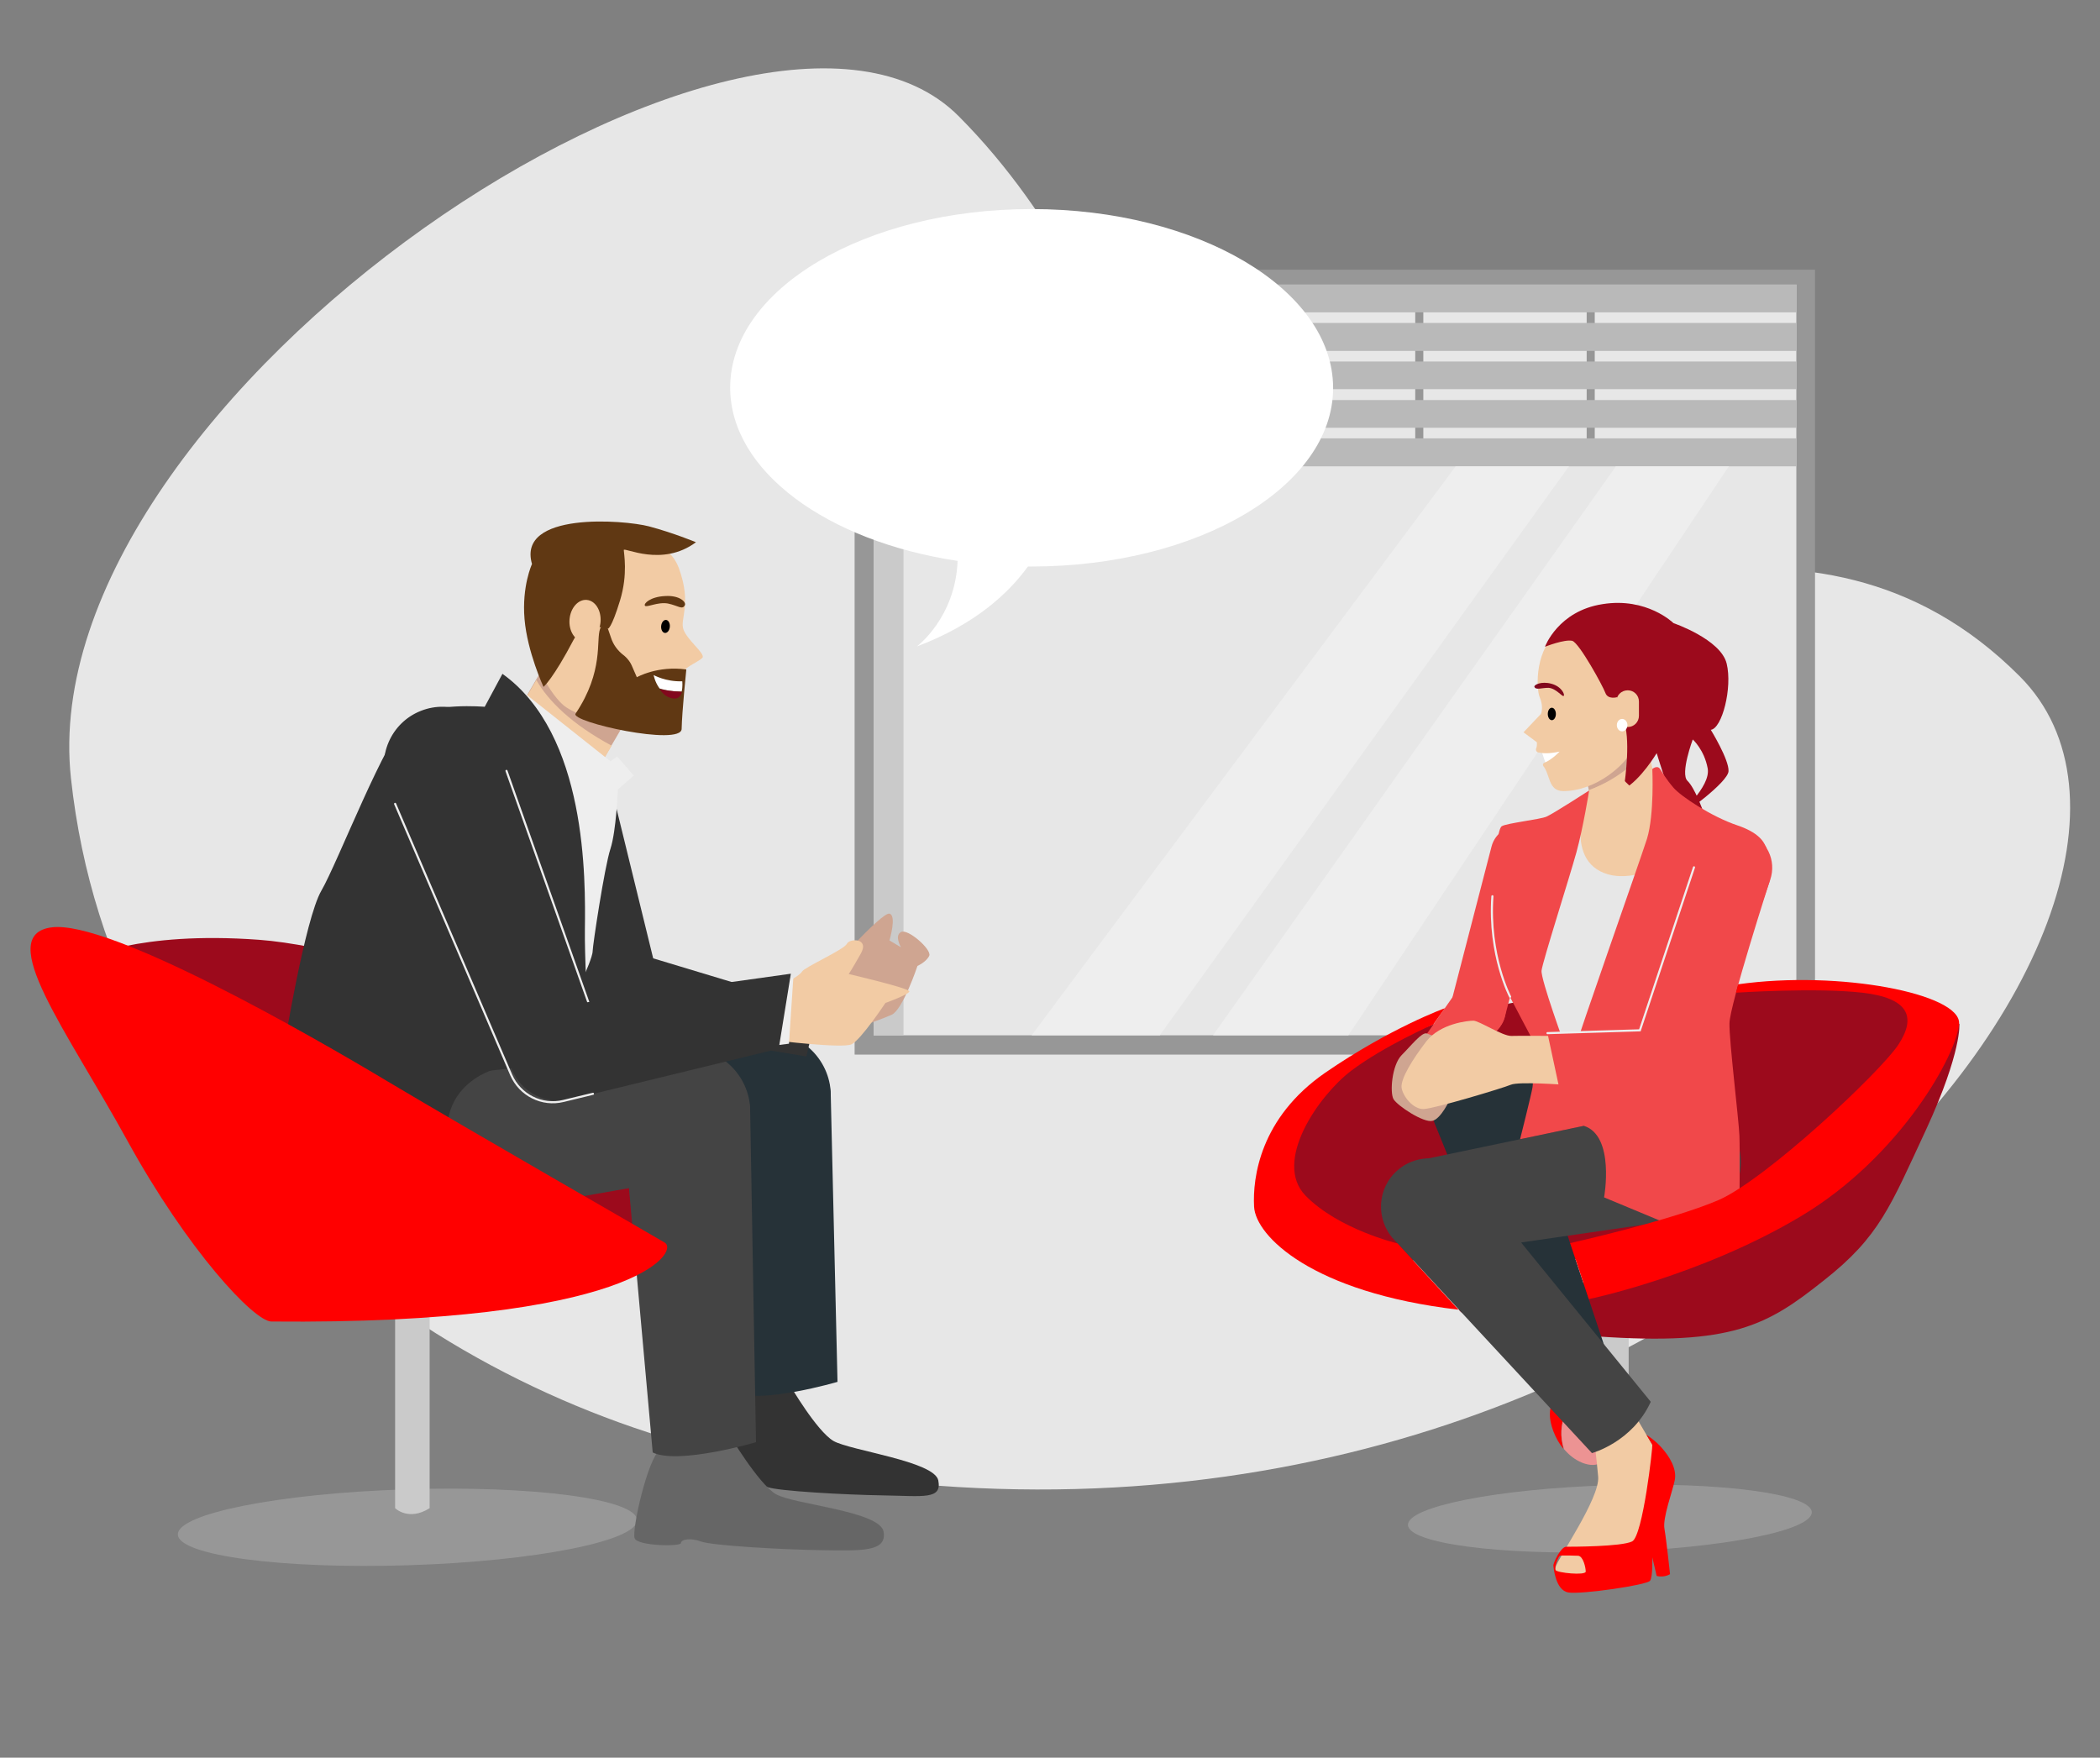 <?xml version="1.0" encoding="utf-8"?>
<!-- Generator: Adobe Illustrator 26.3.1, SVG Export Plug-In . SVG Version: 6.00 Build 0)  -->
<svg version="1.1" id="Layer_1" xmlns="http://www.w3.org/2000/svg" xmlns:xlink="http://www.w3.org/1999/xlink" x="0px" y="0px"
	 viewBox="0 0 675 565" style="enable-background:new 0 0 675 565;" xml:space="preserve">
<rect x="0" y="0" width="675" height="565" fill="#808080" stroke="none"/>
<style type="text/css">
	.st0{fill:#E7E7E7;}
	.st1{fill:#979797;}
	.st2{fill:#CACACA;}
	.st3{fill:#B9B9B9;}
	.st4{fill:#EEEEEE;}
	.st5{fill:#9C0A1C;}
	.st6{fill:#333333;}
	.st7{fill:#263238;}
	.st8{fill:#666666;}
	.st9{fill:#444444;}
	.st10{fill:#CFA591;}
	.st11{fill:#F2CBA4;}
	.st12{fill:#603813;}
	.st13{fill:#FFFFFF;}
	.st14{fill:#82081D;}
	.st15{fill:none;stroke:#EEEEEE;stroke-width:0.675;stroke-linecap:round;stroke-miterlimit:10;}
	.st16{fill:#FF0000;}
	.st17{fill:#EC9393;}
	.st18{fill:#F1484A;}
</style>
<g>
	<path class="st0" d="M240.9,469.1C141.6,448.7,36,372.6,22.8,250.1C9.6,127.7,243.3-27.9,308.2,37.4s62,154,125.4,159.3
		C497,202,582,150.1,649.2,217.4C723.5,291.8,534.4,529.4,240.9,469.1L240.9,469.1z"/>
	<g>
		<rect x="274.7" y="86.7" class="st1" width="308.7" height="252.3"/>
		<rect x="280.8" y="91.5" class="st0" width="296.6" height="241.3"/>
		<rect x="280.8" y="91.5" class="st2" width="9.6" height="241.3"/>
		<g>
			<rect x="344.8" y="98.2" class="st1" width="2.6" height="45.4"/>
			<rect x="399.9" y="98.2" class="st1" width="2.6" height="45.4"/>
			<rect x="454.9" y="98.2" class="st1" width="2.6" height="45.4"/>
			<rect x="510" y="98.2" class="st1" width="2.6" height="45.4"/>
			<polygon class="st3" points="577.5,149.9 290.4,149.9 280.8,140.9 577.5,140.9 			"/>
			<polygon class="st3" points="577.5,137.5 290.4,137.5 280.8,128.6 577.5,128.6 			"/>
			<polygon class="st3" points="577.5,125.1 290.4,125.1 280.8,116.2 577.5,116.2 			"/>
			<polygon class="st3" points="577.5,112.8 290.4,112.8 280.8,103.8 577.5,103.8 			"/>
			<polygon class="st3" points="577.5,100.4 290.4,100.4 280.8,91.5 577.5,91.5 			"/>
		</g>
		<polygon class="st4" points="555.7,149.9 433.4,332.8 389.9,332.8 519.4,149.9 		"/>
		<polygon class="st4" points="504.3,149.9 372.8,332.8 331.6,332.8 467.9,149.9 		"/>
	</g>
	<g>
		
			<ellipse transform="matrix(1 -3.175952e-02 3.175952e-02 1 -15.518 4.405)" class="st1" cx="130.9" cy="490.7" rx="73.8" ry="12.2"/>
		<path class="st2" d="M138.1,416.7h-11.1v68.1c0,0,4.3,4.3,11.1,0V416.7z"/>
		<path class="st5" d="M26.9,308.3c0,0,17.1-9.1,56.4-6.2c39.3,2.9,140.1,37.2,149.3,63.3c9.1,26.2-12,37.7-45.4,43.9
			C154,415.5,5.8,317.9,26.9,308.3L26.9,308.3z"/>
		<g>
			<path class="st6" d="M254,445.4c0,0,8.5,14.6,13.9,17.8c5.4,3.1,32.5,6.5,33.7,12.7c1.2,6.2-4.8,5-17.5,4.8s-34.2-1.4-37.5-2.7
				c-3.2-1.2-6.2-0.7-6.2,0.5c0,1.2-13.6,1-14.5-1.4c-1-2.4,2.7-24.2,6.7-27.1C236.5,447.1,254,445.4,254,445.4L254,445.4z"/>
			<g>
				<circle class="st6" cx="246.5" cy="352.9" r="9.8"/>
				<path class="st7" d="M244.4,331.8L244.4,331.8c11.5-1.2,21.8,7.5,22.6,19l2.2,93.4c0,0-24.9,7.3-33.2,3.3l-9.9-92.6
					C224.6,343.6,232.8,333,244.4,331.8L244.4,331.8z"/>
			</g>
			<g>
				<path class="st7" d="M113.4,371.8L113.4,371.8c1.9,13.5,14.6,22.6,28,20.3l108.6-19c10.9-1.9,18.4-12.2,16.8-23.1l0,0
					c-1.5-11-11.6-18.8-22.6-17.6l-109.6,12.2C121.1,346,111.5,358.3,113.4,371.8L113.4,371.8z"/>
				<circle class="st6" cx="138.1" cy="368" r="8.8"/>
			</g>
			<ellipse class="st6" cx="112.1" cy="373" rx="8.8" ry="8.8"/>
		</g>
		<g>
			<g>
				<polygon class="st6" points="211.1,314.5 189,320.8 165.6,248.6 193,240.8 				"/>
				<circle class="st6" cx="179.2" cy="244.2" r="14.3"/>
			</g>
			<path class="st6" d="M192.8,237.4c-2.3-7.9-10.5-12.5-18.5-10.3c-7.9,2.3-12.5,10.5-10.3,18.5c0.1,0.2,0.1,0.3,0.1,0.4l0,0
				l24.5,75.7l23.1-6.5l-18.9-77.2l0,0C192.9,237.7,192.8,237.6,192.8,237.4L192.8,237.4z"/>
		</g>
		<g>
			<g>
				<circle class="st6" cx="200.1" cy="317.7" r="11.5"/>
				<polygon class="st6" points="259.4,323.6 255.9,338.5 197.5,328.8 202.7,306.5 				"/>
			</g>
			<path class="st6" d="M203.5,306.1c-6.5-1.5-13.6,2.3-15.1,8.8s3.2,13.1,9.7,14.6c0.5,0.1,0.9,0.2,1.4,0.2l59.7,9.9l3.6-15.6
				l-58-17.5C204.5,306.4,204,306.2,203.5,306.1L203.5,306.1z"/>
		</g>
		<path class="st8" d="M234.3,461c0,0,9.5,16,15.1,19.3c5.6,3.3,33.3,5.4,34.6,12c1.2,6.6-7,6.2-20.2,6c-13.1-0.2-35.2-1.5-38.5-2.8
			c-3.3-1.2-6.4-0.7-6.4,0.5c0,1.2-13.9,1-14.9-1.5c-1-2.5,4.1-25.5,8.2-28.6C216.4,462.8,234.3,461,234.3,461L234.3,461z"/>
		<g>
			<circle class="st6" cx="220.6" cy="357.9" r="9.8"/>
			<path class="st9" d="M218.5,336.9L218.5,336.9c11.5-1.2,21.8,7.5,22.6,19l1.9,107.7c0,0-24.9,7.3-33.2,3.3l-9.6-106.8
				C198.7,348.6,206.9,338.1,218.5,336.9L218.5,336.9z"/>
		</g>
		<g>
			<path class="st10" d="M170,253.8L170,253.8c-7.5-4.4-10.1-14.1-5.7-21.6l15.9-27.2c4.4-7.5,14.1-10.1,21.6-5.7l0,0
				c7.5,4.4,10.1,14.1,5.7,21.6l-15.9,27.2C187.2,255.7,177.5,258.2,170,253.8z"/>
			<circle class="st10" cx="178.4" cy="239.5" r="6.2"/>
			<circle class="st10" cx="194" cy="212.8" r="6.2"/>
			<path class="st11" d="M196.6,239.7l-4.9,8.5c-4.4,7.5-14.1,10.1-21.6,5.7l0,0c-7.5-4.4-10.1-14.1-5.7-21.6l8-13.7
				C176.2,225.3,183.8,232.8,196.6,239.7L196.6,239.7z"/>
		</g>
		<g>
			<path class="st11" d="M189.3,172c6.2-1,24.6-1.2,28.9,10.6s0.2,16.4,1.5,19.8c1.3,3.4,6.4,7.2,6.2,8.8c-0.1,0.9-5.8,3.3-5.7,4.3
				c0.1,1-1,16.7-5.2,19.6c-4.1,2.9-28.8-3.9-34-8.5c-5.2-4.6-11.8-17.3-11.9-29.6C169,184.8,180.3,173.5,189.3,172L189.3,172z"/>
			
				<ellipse transform="matrix(8.437631e-02 -0.996 0.996 8.437631e-02 -4.644 397.528)" cx="214" cy="201.3" rx="2.1" ry="1.4"/>
			<path class="st12" d="M220.1,194.6c0.6-1-1.6-3.3-6.3-3c-4.7,0.2-7,2.4-6.5,3.1s4.1-1.3,7.4-0.7
				C218,194.7,219.3,196.1,220.1,194.6L220.1,194.6z"/>
			<path class="st12" d="M195.4,202.1c0,0,1.1,0.1,3.9-9.1c2.6-8.5,1.2-15.2,1.2-16.2c0.1-1,12.3,5.6,23.2-2.5c0,0-7.2-3-15.1-5.1
				c-8-2.1-42.5-4.8-37.6,12.1c0,0-3.3,7.1-2.4,17.7c0.9,10.6,6.1,21.8,6.1,21.8s3.1-2.6,9.7-15.2
				C186.4,201.8,191.3,200.8,195.4,202.1L195.4,202.1z"/>
			
				<ellipse transform="matrix(8.037009e-02 -0.997 0.997 8.037009e-02 -25.964 370.923)" class="st11" cx="188" cy="199.5" rx="6.7" ry="5"/>
			<path class="st12" d="M195.4,202.1l1,2.9c0.7,2.2,2.1,4.1,3.9,5.5l0.5,0.4c0.9,0.8,1.7,1.8,2.2,2.9l1.7,3.9c0,0,6.6-3.8,15.9-2.5
				c0,0-1.4,13.6-1.5,19.1c-0.1,5.7-35.9-2.2-34.1-4.9c9.2-13.7,6.5-23.7,7.9-27.3C193.4,200.6,195.4,202.1,195.4,202.1L195.4,202.1
				z"/>
			<g>
				<path class="st13" d="M219.1,222.3c0.4-1.5,0.2-3.3,0.2-3.3c-5.3,0.2-9.2-2-9.2-2s0.4,2.3,1.9,4.3
					C213.8,221.9,216.2,222.3,219.1,222.3L219.1,222.3z"/>
				<path class="st14" d="M212,221.5c0.9,1.3,2,2.5,3.8,2.9c2.1,0.6,3-0.6,3.4-2C216.2,222.3,213.8,221.9,212,221.5L212,221.5z"/>
			</g>
		</g>
		<path class="st4" d="M163.8,219l32.4,25.7l2.2-1.5l5.3,6.1l-5.1,4.5c0,0-0.5,13.3-2.4,19.1s-5.7,31.1-5.7,32.8
			c0,1.8-2.5,7.3-2.5,7.3h-5.6c0,0,3.6-33,2.5-40.2c-1.2-7.2-13.1-40.4-13.1-40.4L163.8,219L163.8,219z"/>
		<path class="st6" d="M161.5,216.6l-5.7,10.6c0,0-17.2-1.5-24.4,3.8c-7.2,5.4-22.8,46.2-28.1,55.3s-12.1,50.9-12.1,50.9
			s-4.6,18.2,7.6,24.1c12.2,5.8,92.2-3.3,92.2-3.3s-3.2-43-3-59.2C188.2,282.5,188.7,236.1,161.5,216.6L161.5,216.6z"/>
		<path class="st10" d="M265.7,313.1c0,0,17.8-20.1,20.2-19.4c2.4,0.6,0,8.6,0,8.6l3.7,2.2c0,0-2.2-3.7,0-4.9s9.9,5.6,9.1,7.6
			c-0.9,2-3.8,3.3-3.8,3.3s-4.7,14.1-8.3,15.7c-3.7,1.7-21.5,8-22.5,7.4C263.1,333,265.7,313.1,265.7,313.1L265.7,313.1z"/>
		<path class="st9" d="M87.5,376.8L87.5,376.8c1.9,13.5,14.6,22.6,28,20.3l108.6-19c10.9-1.9,18.4-12.2,16.8-23.1l0,0
			c-1.5-11-11.6-18.8-22.6-17.6l-109.6,12.2C95.1,351,85.5,363.3,87.5,376.8L87.5,376.8z"/>
		<g>
			<g>
				<polygon class="st9" points="192.4,333.7 165.5,344.3 126.9,256.6 160.5,243.3 				"/>
				<circle class="st9" cx="143.5" cy="249.4" r="18"/>
			</g>
			<path class="st6" d="M159.7,239.1c-3.8-9.7-14.8-14.4-24.4-10.6c-9.7,3.8-14.4,14.8-10.6,24.4c0.1,0.2,0.2,0.4,0.2,0.6l0,0
				l40.4,91.9l28.2-11.2l-33.6-94.6l0,0C159.8,239.5,159.8,239.3,159.7,239.1L159.7,239.1z"/>
		</g>
		<line class="st15" x1="189.4" y1="323" x2="162.8" y2="247.8"/>
		<path class="st6" d="M158.4,343.9c0,0-29.1,8.3-5.3,44.7c0,0-55.8,9.7-58.5,2c-2.7-7.7-3.3-53.5-3.3-53.5L158.4,343.9L158.4,343.9
			z"/>
		<path class="st11" d="M252.4,316c0,0,4.6-2.3,5.4-3.7s13.6-7.1,14.4-8.9s7.5-2,4.4,3.3c-3,5.3-3.8,6.4-3.8,6.4s19.7,4.6,19.5,5.6
			c-0.2,1-7.7,3.7-7.7,3.7s-7.9,11.9-10.9,13.3c-3,1.4-24.9-1.3-24.9-1.3L252.4,316L252.4,316z"/>
		<polygon class="st4" points="252.2,315.2 255,314.2 253.6,335.5 249.6,336 248.3,334.6 		"/>
		<g>
			<g>
				<circle class="st9" cx="179" cy="339" r="14.5"/>
				<polygon class="st9" points="250.1,314.5 249,334.4 181.9,353.2 176,324.8 				"/>
			</g>
			<path class="st6" d="M176.8,323.9c-8.2,1.7-14.4,9.8-12.7,18s10.6,13.4,18.8,11.7c0.6-0.1,1.2-0.3,1.7-0.5l65.7-16l3.9-24.1
				l-75.7,10.6C178,323.8,177.4,323.8,176.8,323.9L176.8,323.9z"/>
		</g>
		<path class="st15" d="M190.6,351.6l-9.5,2.3c-6.9,1.7-14-1.9-16.8-8.4L127,258.4"/>
		<path class="st16" d="M87.2,424.8c-5.6-0.1-26.9-22.9-46.3-58.2S-2,300.5,16.6,298.1s82.8,34.4,108.8,50
			c26,15.5,83.2,48.3,88.2,51.3C218.8,402.4,203,425.9,87.2,424.8L87.2,424.8z"/>
	</g>
	<g>
		<path class="st5" d="M620.5,331.2c-1.4,3.3-35.3,51.1-49.4,56.9c-14.1,5.8-69.7,19.8-88.8,19.4s-47.9-4.2-59.7-11
			c-11.8-6.8-11.8-38.4,12.2-54.3c23.9-16,53.7-21.2,70-22.2C521,319,630,307.7,620.5,331.2z"/>
		
			<ellipse transform="matrix(1 -3.175951e-02 3.175951e-02 1 -15.235 16.674)" class="st1" cx="517.2" cy="487.9" rx="64.9" ry="10.7"/>
		<path class="st2" d="M523.5,422.9h-9.7v59.9c0,0,3.8,3.8,9.7,0V422.9z"/>
		<path class="st5" d="M629.8,329c0,0,0.9,8.9-10.6,33.9c-11.6,24.9-15,34.6-33.1,48.8c-18,14.3-29.2,20.9-72.6,17.9
			c-43.4-2.9-44.6-8.7-44.6-8.7s78.4-15.5,92.7-23.1c14.3-7.6,47.3-31.5,51.8-44.2C618,340.9,629.8,329,629.8,329L629.8,329z"/>
		<g>
			<path class="st16" d="M507.7,448.2c-2.7-1.1-4.6-1.9-4.6-1.9c-2.7,2.6-7,5.2-3.8,13.8c0.9,2.3,2,4.2,3.3,5.7
				C500.1,457.4,504.2,451.4,507.7,448.2L507.7,448.2z"/>
			<path class="st17" d="M507.7,448.2c-3.5,3.3-7.6,9.3-5,17.6c3.5,4.2,8.1,5.7,10.7,4.9c3.6-1.1,12-14.5,11.8-15.1
				C525,455.3,514.1,450.8,507.7,448.2z"/>
		</g>
		<g>
			<circle class="st7" cx="474.8" cy="355.9" r="7"/>
			<path class="st7" d="M469.7,341.9L469.7,341.9c7.7-2.8,16.2,1.3,18.8,9.1l27.8,83.5l-22.2,8.1l-33-81.6
				C458.1,353.4,462,344.7,469.7,341.9L469.7,341.9z"/>
		</g>
		<g>
			<path class="st7" d="M555.8,347.3L555.8,347.3c-1-9.6-9.7-16.4-19.2-15.1l-63.7,9.4c-7.8,1-13.3,8.1-12.5,15.9l0,0
				c0.8,7.8,7.7,13.6,15.5,13l64.2-4.6C549.7,365.3,556.8,356.8,555.8,347.3L555.8,347.3z"/>
			
				<ellipse transform="matrix(0.16 -0.987 0.987 0.16 107.321 824.634)" class="st7" cx="538.3" cy="349.2" rx="6.2" ry="6.2"/>
		</g>
		<path class="st11" d="M524.7,453.5l7.6,13c0,0-3.1,23.1-3.8,26.2c-0.7,3.1-7.4,12.5-17,13.1s-12.1,0.7-11.5-2
			c0.6-2.7,14.3-22.2,13.7-29.1c-0.6-6.8-1.4-12.6-1.4-12.6L524.7,453.5L524.7,453.5z"/>
		<path class="st16" d="M534.3,465.6c-2.1-2.5-5.1-4.4-5.1-4.4s1.7,2.9,1.9,3.2c0.2,0.3-3,29.4-6.5,31.1c-3.5,1.7-19.4,1.7-21.2,1.7
			c-1.8,0.1-4.2,5.3-4.1,6.1c0.1,0.8,0.7,7.9,4.8,8.6c4.1,0.7,25.5-2.4,26.3-3.8c0.9-1.3,0.7-7.5,0.7-7.5l1.4,6
			c2.6,0.6,4.3-0.6,4.3-0.6s-1.2-11.2-1.8-14.6c-0.6-3.5,2.5-11.7,3.3-15.5S536.5,468.1,534.3,465.6L534.3,465.6z M500,504.7
			c-0.5-0.9,0.9-4.3,1.4-4.6c0.6-0.2,5.9,0,5.9,0c1.6,0.2,2.4,3.8,2.4,5.1C509.6,506.5,500.5,505.6,500,504.7L500,504.7z"/>
		<g>
			<g>
				<polygon class="st11" points="483.4,273.2 492.7,275.6 479.4,325.7 470.7,323.4 				"/>
				<circle class="st11" cx="488.1" cy="274.5" r="4.8"/>
			</g>
			<path class="st18" d="M490.3,265.8L490.3,265.8c4.8,1.2,7.7,6.2,6.4,10.9l-13,50.2c-1.2,4.8-6.2,7.7-10.9,6.4l0,0
				c-4.8-1.2-7.7-6.2-6.4-10.9l13-50.2C480.6,267.4,485.5,264.5,490.3,265.8z"/>
		</g>
		<g>
			<g>
				<polygon class="st11" points="462,347.1 457.3,343.7 471.5,321.8 478.7,327.2 				"/>
				<circle class="st11" cx="475.1" cy="324.5" r="4.5"/>
			</g>
			<polygon class="st18" points="464.6,352.6 451.3,342.8 467.9,319.1 482.3,329.9 			"/>
			<circle class="st18" cx="475.1" cy="324.5" r="8.9"/>
		</g>
		<path class="st10" d="M466.1,353.3c0,0-2.9,6.4-5.7,7c-2.8,0.7-11.2-4.8-12.5-7c-1.2-2.2-0.5-10.9,2.6-14.1c3.1-3.1,6.5-7.5,8.1-7
			C460.3,332.8,480.8,340,466.1,353.3z"/>
		<g>
			<circle class="st9" cx="459.7" cy="388.1" r="7.4"/>
			<path class="st9" d="M449.2,376.2L449.2,376.2c-6.6,5.7-7.1,15.8-1.2,22.2l63.7,68.7c0,0,13-3.5,18.9-16.5L471.5,378
				C465.8,371.3,455.8,370.4,449.2,376.2L449.2,376.2z"/>
		</g>
		<g>
			<path class="st9" d="M559.3,370.4L559.3,370.4c1.8,10.1-5.1,19.6-15.2,21L462,403.3c-8.3,1.2-16-4.4-17.5-12.6l0,0
				c-1.5-8.3,3.9-16.2,12.1-17.8l81.2-17C547.8,353.8,557.5,360.4,559.3,370.4L559.3,370.4z"/>
			
				<ellipse transform="matrix(0.16 -0.987 0.987 0.16 85.456 847.436)" class="st9" cx="540.7" cy="373.5" rx="6.6" ry="6.6"/>
		</g>
		<g>
			<g>
				<path class="st11" d="M526.2,276.5L526.2,276.5c5.8-1.1,9.6-6.4,8.5-11.8l-5.5-27.1c-1.1-5.4-6.7-9-12.5-7.9l0,0
					c-5.8,1.1-9.6,6.4-8.5,11.8l5.5,27.1C514.8,274,520.4,277.6,526.2,276.5z"/>
				<path class="st10" d="M516.7,229.7c-5.8,1.1-9.6,6.4-8.5,11.8l2.5,12.5c10.1-3.8,15.9-9.9,19-13.3l-0.6-3.1
					C528,232.2,522.4,228.7,516.7,229.7L516.7,229.7z"/>
				
					<ellipse transform="matrix(0.999 -5.216367e-02 5.216367e-02 0.999 -13.072 27.674)" class="st11" cx="523.6" cy="264.3" rx="4.9" ry="4.7"/>
				
					<ellipse transform="matrix(0.999 -5.216367e-02 5.216367e-02 0.999 -11.881 27.399)" class="st10" cx="518.9" cy="241.3" rx="4.9" ry="4.7"/>
			</g>
			<path class="st13" d="M495.4,241.2l1.5,4.4c0,0,1.4-1.4,4.1-2.4C503.8,242.1,500.1,239.5,495.4,241.2z"/>
			<path class="st11" d="M489.7,235.4l5.6-5.9c0,0,1-2.1-0.4-5.4c-1.2-2.7-1.6-16.5,6.7-21.2c8.3-4.8,27.8-1.5,30,13.3
				c2.2,14.7-4.9,20.1-6.9,24.7c-2,4.7-11.6,13.4-22.2,13.4c-4.9,0-4.2-5.3-6.4-8c-0.3-0.4-0.2-0.9,0.3-1.1c2.6-1.1,4.9-3.6,4.9-3.6
				c-3.3,0.7-5.2,0.6-6.6,0.3c-0.1,0-0.1,0-0.2,0c-0.6-0.1-1-0.8-0.7-1.4c0.3-0.7,0.2-1.9,0.2-1.9L489.7,235.4L489.7,235.4z"/>
			<ellipse transform="matrix(1 -4.014215e-03 4.014215e-03 1 -0.917 2.004)" cx="498.8" cy="229.5" rx="1.3" ry="2"/>
			<path class="st14" d="M493.2,220.8c-0.2-0.7,2.3-1.9,5.5-1c3.3,0.9,4.4,3.6,3.9,3.9c-0.4,0.4-2.5-2.5-4.9-2.6
				C495.4,221.1,493.7,221.9,493.2,220.8L493.2,220.8z"/>
			<path class="st5" d="M496.6,207.9c0,0,4.2-11.5,18.5-13.7c14.3-2.3,22.8,6.1,22.8,6.1s15.2,5.2,17.1,13
				c1.9,7.8-1.5,20.9-5.1,21.3c0,0,5.9,9.6,5.7,13.3c-0.2,3.6-14.8,14.2-15.5,14c-0.7-0.1,9.9-8.9,8.8-14.9c-1.1-6-4.8-9.3-4.8-9.3
				s-4.1,11-1.7,13.3s5,9.7,5,9.7s-10.6-5.1-11.7-8.6c-1.2-3.6-3.2-10-3.2-10s-5.1,8.6-10.6,11.6c0,0,2.1-12.6,0.6-19.9
				c-1.5-7.2-2.7-9.7-2.7-9.7s-3,0.9-3.8-1.4c-0.8-2.2-8.3-15.9-10.6-16.7C502.9,205.4,496.6,207.9,496.6,207.9L496.6,207.9z"/>
			<g>
				<path class="st11" d="M523.2,221.9L523.2,221.9c2,0,3.6,1.6,3.6,3.6v4.6c0,2-1.6,3.6-3.6,3.6l0,0c-2,0-3.6-1.6-3.6-3.6v-4.6
					C519.5,223.6,521.1,221.9,523.2,221.9z"/>
				<ellipse class="st13" cx="521.4" cy="233.1" rx="1.7" ry="2"/>
			</g>
		</g>
		<path class="st0" d="M508.6,260.5c0,0-0.2,1.1-0.6,2c-2.7,8.3-14.5,43.3-15.4,48.6c-1,5.9,10.1,34.4,10.1,34.4l9.5-7
			c0,0,21.3-68.1,21.3-71.1s-1.7-3.1-1.7-3.1L508.6,260.5L508.6,260.5z"/>
		<path class="st11" d="M510.8,254.1c0,0-9.4,22.6,6.2,27c6.9,1.9,14.8-1.8,14.8-1.8l3.7-15.4l-14.7-14.2L510.8,254.1L510.8,254.1z"
			/>
		<path class="st18" d="M531.1,247.2c0,0,0.7,14.5-1.7,22.4c-2.5,7.8-22.8,65.3-22.7,66.3s21.9,8.7,25.2,7.1
			c3.3-1.7,36.5-69.7,35.9-70.5c-0.6-0.8-1.1-4.4-9.4-7.2s-18.1-9.3-20.5-12.1c-2.4-2.8-3.5-4.8-4.3-6
			C532.7,245.8,531.1,247.2,531.1,247.2L531.1,247.2z"/>
		<path class="st18" d="M510.8,254.1c0,0-1.9,11.9-4.1,19.9c-2.2,8-10.9,35.2-11.2,38s7.6,24.4,7.6,24.4l-7.7,3.1
			c0,0-9.9-18.6-12.6-24c-2.7-5.4-3.5-31.8-2.8-34.5s1.1-14.3,2.7-15.4c1.5-1,12.5-2.2,14.4-3.1
			C499.2,261.6,510.8,254.1,510.8,254.1L510.8,254.1z"/>
		<path class="st18" d="M569,282.7c0,0-13.1,40.6-13.1,46.3c-0.1,5.7,3,30.9,3.2,36.1s0,23,0,23l-15.4,8.5l-28.1-11.7
			c0,0,3.6-19.8-6.5-23l-20.5,4.3c0,0,3.7-14.7,4-16.7c0.3-2,0.1-7.3,0.1-7.3l27.9,3.3l18.6-10.5L569,282.7L569,282.7z"/>
		<path class="st16" d="M558,319.1c0,0,25.8-1.7,40.6,0c14.8,1.7,17.5,7.7,11.6,16.7c-5.9,8.9-42.6,43.4-57.9,50
			c-15.4,6.6-47.6,13.8-47.6,13.8l6,18c0,0,35.9-7.4,68.1-26.6s50.4-52.5,50.9-62s-38.3-17.2-71-12.6L558,319.1L558,319.1z"/>
		<path class="st16" d="M449.2,399.7c0,0-19-4.5-29.6-15.4c-10.5-10.9,4.2-32.1,14.7-40.1c10.6-8,26.4-14.9,26.4-14.9l3.7-5.2
			c0,0-17.3,6.2-38.4,20.7c-21,14.5-23.4,33.8-22.9,43.1c0.5,9.4,18.6,27.6,65.7,33.1L449.2,399.7L449.2,399.7z"/>
		<path class="st11" d="M499.1,333c0,0-10.5-0.1-13.3,0s-10.4-4.9-12.2-4.9s-10.6,0.9-15.1,6.6c-4.4,5.7-8.3,12-8,14.9
			c0.4,2.8,3.7,7,7.1,6.9c3.4-0.1,25.4-6.7,28-7.8c2.5-1.1,17.1,0,17.1,0L499.1,333L499.1,333z"/>
		<g>
			<g>
				<polygon class="st11" points="563.8,280.9 551.8,276.7 529.7,341.5 541,345.5 				"/>
				<circle class="st11" cx="557.8" cy="278.8" r="6.4"/>
			</g>
			<path class="st18" d="M531.4,354.8L531.4,354.8c-6.2-2.2-9.5-8.9-7.3-15.1l22.5-64.7c2.2-6.2,8.9-9.4,15.1-7.3l0,0
				c6.2,2.2,9.4,8.9,7.3,15.1l-22.5,64.7C544.4,353.7,537.6,357,531.4,354.8z"/>
		</g>
		<g>
			<g>
				<polygon class="st11" points="501.1,339.3 500.9,346.8 535.3,349.5 535.4,337.5 				"/>
				
					<ellipse transform="matrix(0.16 -0.987 0.987 0.16 110.55 816.952)" class="st11" cx="535.4" cy="343.5" rx="6" ry="6"/>
			</g>
			<polygon class="st18" points="497.4,332.1 502.4,355.4 535.2,355.4 535.5,331.7 			"/>
			
				<ellipse transform="matrix(0.16 -0.987 0.987 0.16 110.55 816.952)" class="st18" cx="535.4" cy="343.5" rx="11.8" ry="11.8"/>
		</g>
		<polyline class="st15" points="497.4,332.1 527.1,331.2 544.5,278.8 		"/>
		<path class="st15" d="M485.4,320.4c0,0-7-13.3-5.7-32.3"/>
	</g>
	<path class="st13" d="M331.6,67.2c-53.5,0-96.9,25.7-96.9,57.4c0,26.8,31.1,49.4,73.1,55.7c-0.7,18.3-13.1,27.5-13.1,27.5
		c18.6-7,29.4-17,35.7-25.7c0.4,0,0.8,0,1.2,0c53.5,0,96.9-25.7,96.9-57.4S385.1,67.2,331.6,67.2z"/>
</g>
</svg>
